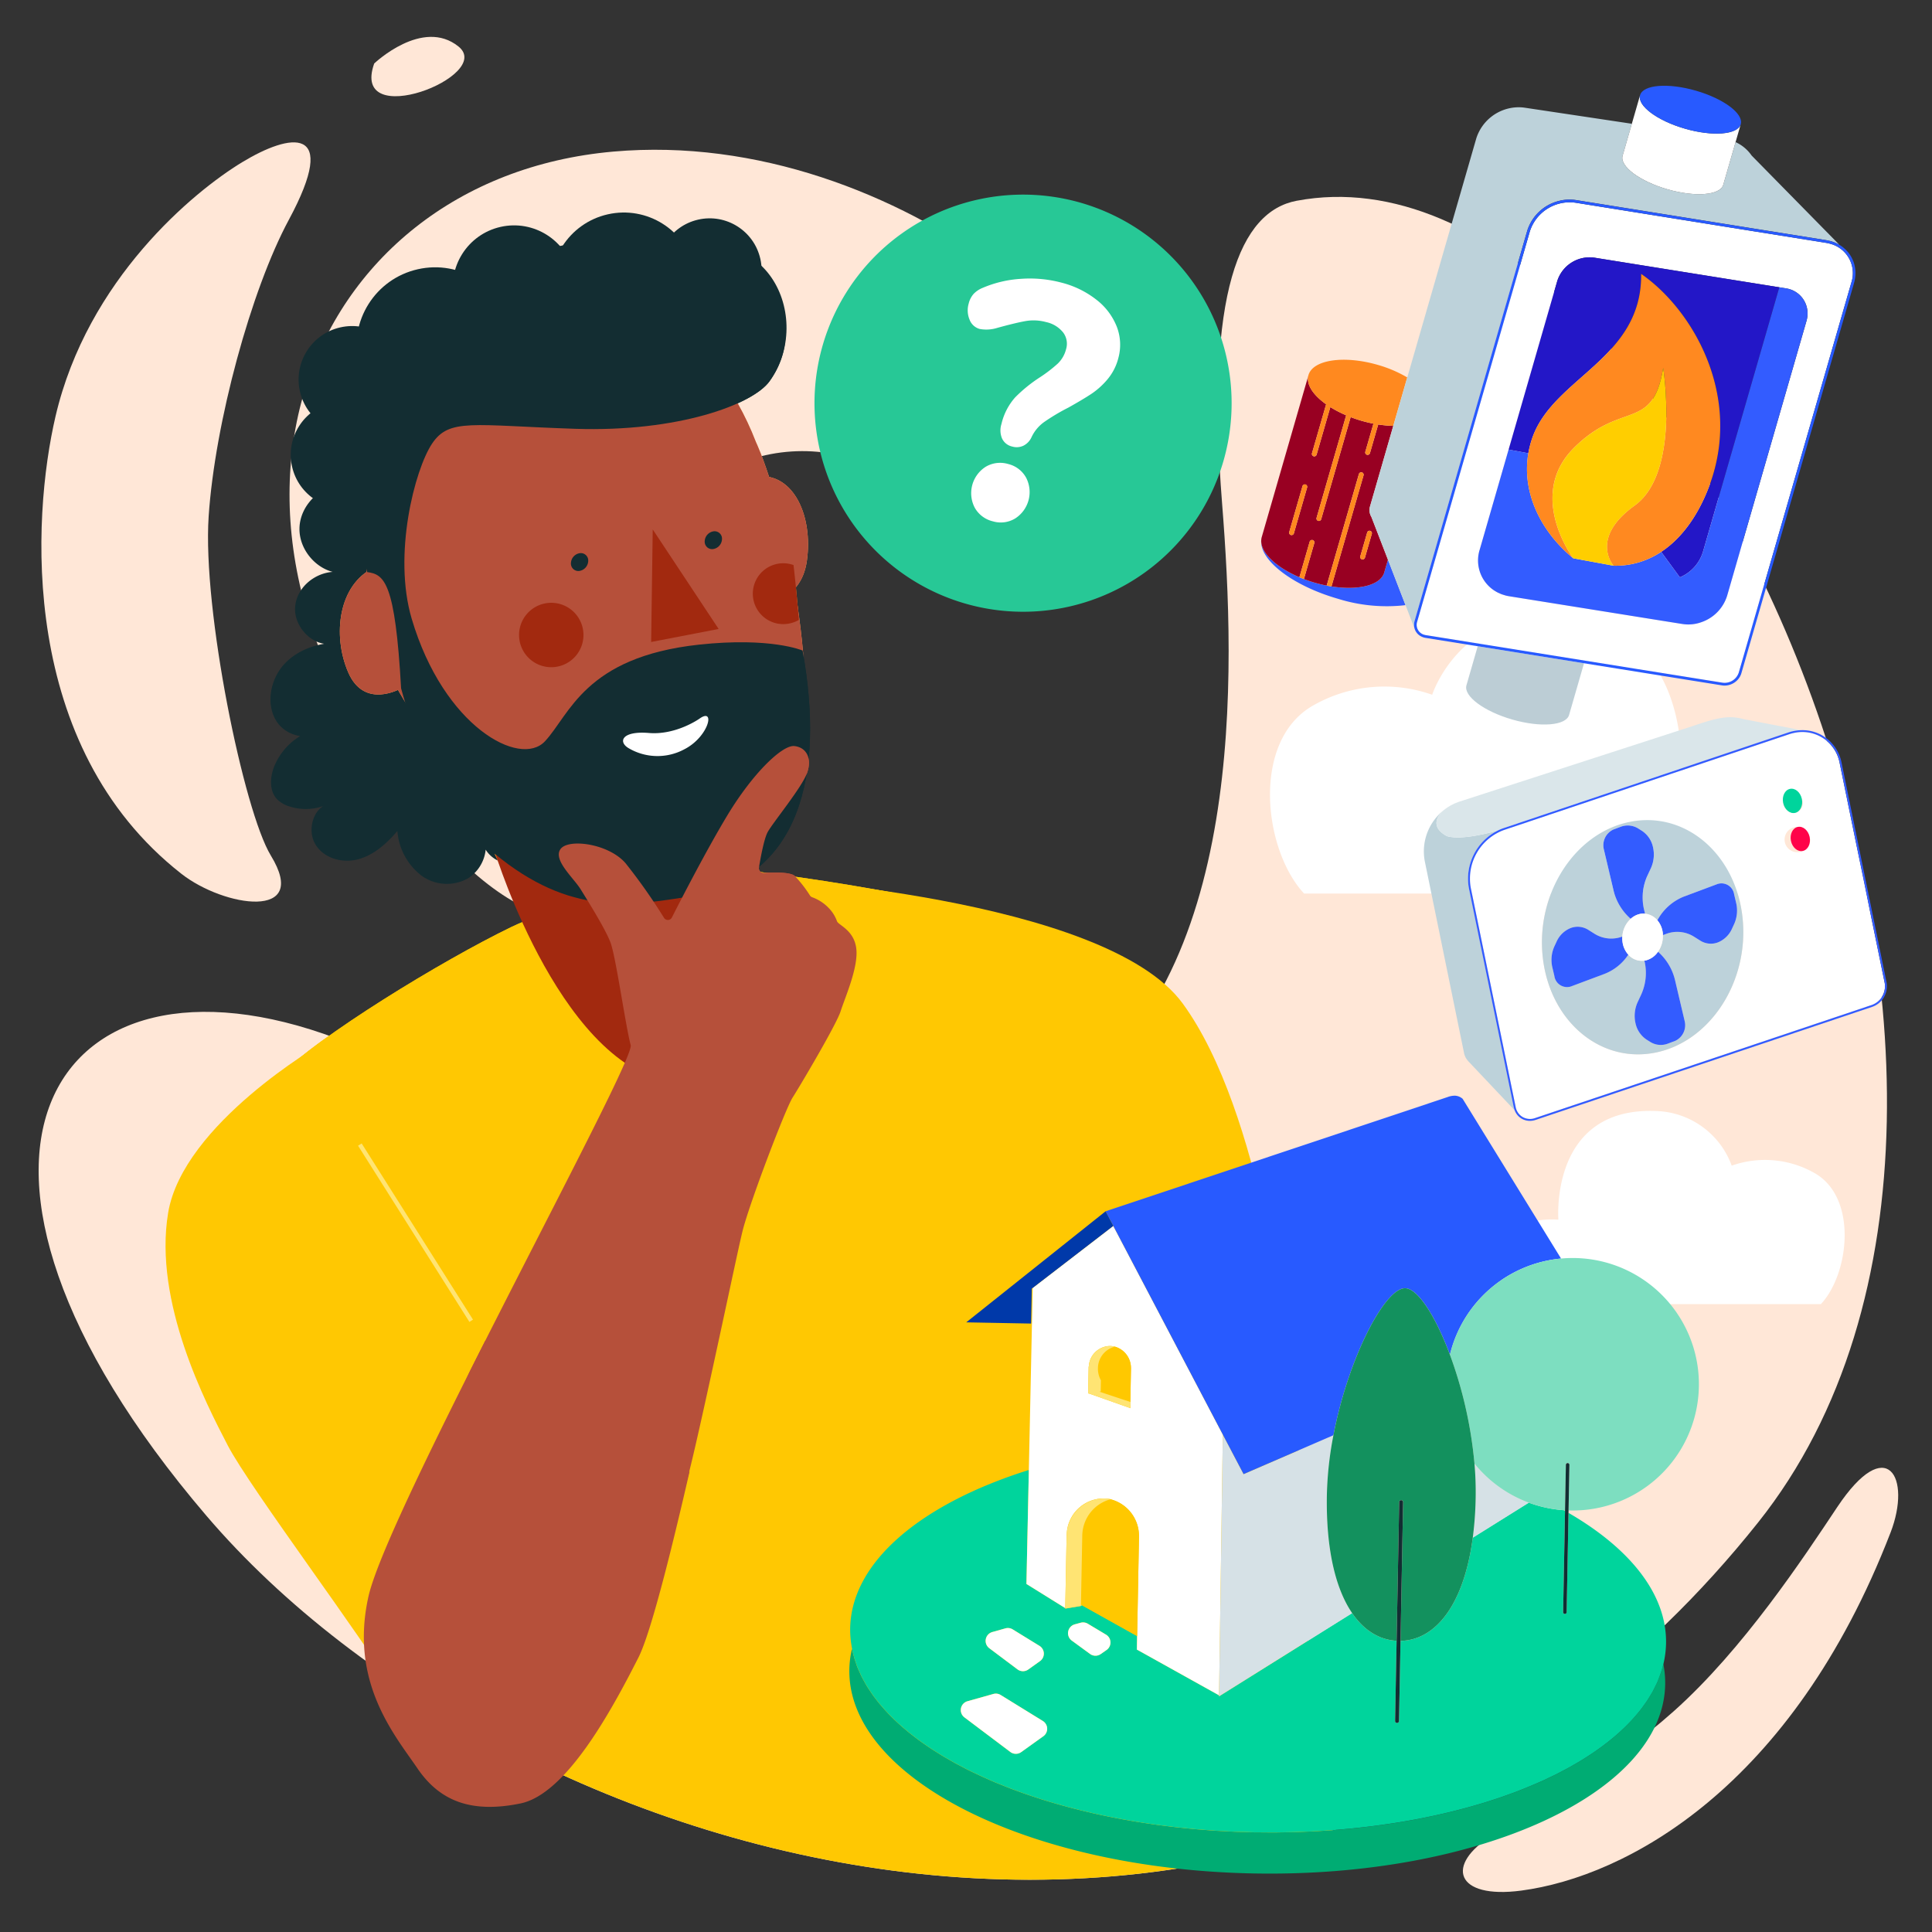 <?xml version="1.0" encoding="UTF-8"?>
<svg xmlns="http://www.w3.org/2000/svg" id="Calque_1" data-name="Calque 1" viewBox="0 0 400 400">
  <rect x="0" y="0" width="400" height="400" fill="#333333" stroke="none"/>
  <defs>
    <style>.cls-1{fill:#ffe7d7;}.cls-2{fill:#132d32;}.cls-3{fill:#ffc802;}.cls-4{fill:#fff;}.cls-5{fill:#bdd2da;}.cls-6{fill:#dae6ea;}.cls-7{fill:#335cff;}.cls-8{fill:#00d49c;}.cls-9{fill:#ff0449;}.cls-10{fill:#980022;}.cls-11{fill:#ff891f;}.cls-12{fill:#bccdd5;}.cls-13{fill:#285aff;}.cls-14{fill:#2317c7;}.cls-15{fill:#ff8920;}.cls-16{fill:#ffce00;}.cls-17{fill:#ffad63;}.cls-18{fill:#0039a9;}.cls-19{fill:#b6503a;}.cls-20{fill:#ffe473;}.cls-21{fill:#a2290f;}.cls-22{fill:#27c896;}.cls-23{fill:none;}.cls-24{fill:#00ac73;}.cls-25{fill:#d6e1e6;}.cls-26{fill:#ffc800;}.cls-27{fill:#7ddec0;}.cls-28{fill:#122d32;}.cls-29{fill:#13915e;}</style>
  </defs>
  <title>maison-eco-changement-energie</title>
  <path class="cls-1" d="M268.488,41.559c-11.754,2.2-18.932,18.966-15.461,62.76,2.752,34.716,5.049,98.623-33.373,123.671-53.454,34.849-95.317,7.56-149.948-12.979-59.161-22.242-89.845,25.163-26.977,98.8s223.866,123.624,321.266,1.4c72.048-90.41-16.069-288.552-95.507-273.649"></path>
  <path class="cls-1" d="M11.491,86.216c-4.9,21.053-7.676,68.256,26.062,94.692,8.83,6.918,26.744,9.692,18.525-3.77C50.488,167.981,41.9,126.3,43.2,106.906s8.781-46.882,16.6-61.4c10.66-19.8.274-17.953-9.691-11.905S18.117,57.767,11.491,86.216"></path>
  <path class="cls-1" d="M77.475,13.147s10-9.56,17.471-3.5-22.534,17.735-17.471,3.5"></path>
  <path class="cls-1" d="M128.867,152.941c-6.626-45,21.3-63.105,43.543-58.967,48.487,9.02,64.959,34.546,67.207,8.793S186.655,26.111,126.974,31.386c-64.368,5.69-94.187,78.619-35.5,142.763,23.191,25.345,43.685,21.544,37.39-21.208"></path>
  <path class="cls-1" d="M391.417,317.3c-20.418,52.889-54.769,71.25-76.45,74.127-13.7,1.818-15.854-5.364-5.982-11.438,8.987-5.529,24.3-13.869,37.584-25.731,14.358-12.818,26.783-31.674,33.8-42.209,10.312-15.489,15.458-6.163,11.051,5.251"></path>
  <path class="cls-2" d="M71.692,100.541c-4.787-.592-9.587,3.782-9.69,8.83s4.513,9.634,9.319,9.258c-4.38-1.168-9.566,1.986-10.181,6.676s4.319,9.348,8.554,7.7c-4,.176-8.13,1.515-10.894,4.556s-3.782,8-1.672,11.575,7.611,4.588,10.267,1.443a13.175,13.175,0,0,0-10.446,7.7c-1.014,2.263-1.312,5.21.294,7.059a5.87,5.87,0,0,0,2.638,1.612,10.955,10.955,0,0,0,8.188-.545c-3.24.777-4.544,5.509-2.75,8.441s5.646,3.92,8.865,3.049,5.879-3.242,8.088-5.845a12.919,12.919,0,0,0,4.934,9.192,8.9,8.9,0,0,0,9.812.534,8.045,8.045,0,0,0,3.1-9.43C99,175.3,102,178.523,105.04,178.7s5.822-1.615,8.378-3.344a8.141,8.141,0,0,0,3.022-2.942,7.054,7.054,0,0,0,.526-3.317,18.27,18.27,0,0,0-8.559-14.824c5.009-.869,8.607-6.178,8.816-11.492s-2.4-10.41-5.963-14.2-8.032-6.478-12.439-9.119a17.566,17.566,0,0,0-4.247-16.828c-2.648-2.647-7.178-4.144-9.827-1.5a6.166,6.166,0,0,0-5.33-4.726,6.065,6.065,0,0,0-5.912,3.892Z"></path>
  <path class="cls-3" d="M280.889,377.151c-10.823-39.129-28.748-106.428-29.69-126.24-1.016-21.36-2.093-34.483-11.58-44.535a62.35,62.35,0,0,1-19.965,21.614c-53.454,34.849-95.317,7.56-149.948-12.979-.525-.2-1.043-.377-1.564-.563a78.76,78.76,0,0,0-10.367,8.431c-7.849,8.179-14.727,16.519-10.089,37.855s35.146,84.611,35.146,84.611l1.188,4.237C136.895,384.378,212.64,402.867,280.889,377.151Z"></path>
  <path class="cls-4" d="M377,270H312.226s-7.616-18.442,10.422-17.487c0,0-1.892-23.446,20.316-22.484a17.212,17.212,0,0,1,15.567,11.308,20.688,20.688,0,0,1,17.263,1.6c8.839,5.128,7.079,20.774,1.207,27.065"></path>
  <path class="cls-4" d="M270,185h93.006s10.935-26.479-14.964-25.109c0,0,2.717-33.665-29.171-32.284-17.427.755-22.352,16.236-22.352,16.236a29.7,29.7,0,0,0-24.786,2.3C259.041,153.5,261.568,175.968,270,185"></path>
  <path class="cls-5" d="M304.118,183.854a11.142,11.142,0,0,1,5.96-11.885c-3.37.928-8,1.9-10.516,1.139h0c-3.863-2.088-1.468-4.628-.876-5.176a11.212,11.212,0,0,0-2.023,2.283,10.9,10.9,0,0,1,3.46-3.321,10.927,10.927,0,0,0-5.16,11.3l8.154,39.837a3.351,3.351,0,0,0,.769,1.545l-.009.018,9.727,10.294a3.8,3.8,0,0,1-.191-.616Zm-7.472-13.617q-.284.428-.53.879l1.276.737-1.277-.738C296.279,170.816,296.457,170.523,296.646,170.237Z"></path>
  <path class="cls-5" d="M300.21,166.839c.218-.127.445-.239.672-.349C300.655,166.6,300.428,166.712,300.21,166.839Z"></path>
  <path class="cls-5" d="M301.108,166.375c.2-.091.41-.167.618-.244C301.518,166.208,301.309,166.284,301.108,166.375Z"></path>
  <path class="cls-6" d="M296.663,170.214a11.212,11.212,0,0,1,2.023-2.283c-.592.548-2.988,3.088.876,5.176h0c2.518.765,7.146-.211,10.516-1.139a10.013,10.013,0,0,1,1.239-.523l58.9-19.784a9.258,9.258,0,0,1,2.7-.489l-12.009-2.3a9.314,9.314,0,0,0-1.744-.334l-.041-.008v0c-2.71-.237-5.412.7-8.849,1.852L302.031,166.01c-.1.035-.2.082-.3.12-.208.078-.417.153-.618.244-.077.035-.149.078-.225.115-.228.111-.455.222-.672.349-.03.017-.057.037-.087.055A10.9,10.9,0,0,0,296.663,170.214Z"></path>
  <path class="cls-6" d="M296.117,171.117q.245-.451.53-.879c-.189.285-.367.578-.53.879l1.277.738Z"></path>
  <path class="cls-4" d="M390.2,203.476l-9.3-45.416a7.868,7.868,0,0,0-9.466-6.319,9.484,9.484,0,0,0-1.1.3l-58.9,19.784a10.708,10.708,0,0,0-6.937,11.952l9.3,45.416a3.055,3.055,0,0,0,1.456,2.08,3.094,3.094,0,0,0,2.57.212l69.712-23.417A4.111,4.111,0,0,0,390.2,203.476ZM342.8,217.918c-11.414,2.334-21.881-6.463-23.378-19.648s6.543-25.766,17.956-28.1,21.881,6.465,23.378,19.649S354.213,215.586,342.8,217.918Zm26.385-51.705a2.039,2.039,0,1,1,2.445,2.093A2.313,2.313,0,0,1,369.183,166.213Zm4.057,9.969a2.622,2.622,0,1,1,1.427-2.886A2.313,2.313,0,0,1,373.24,176.182Z"></path>
  <path class="cls-7" d="M390.593,203.4l-9.3-45.416a8.4,8.4,0,0,0-4.015-5.723,8.218,8.218,0,0,0-4.37-1.085,9.258,9.258,0,0,0-2.7.489l-58.9,19.784a10.013,10.013,0,0,0-1.239.523,11.142,11.142,0,0,0-5.96,11.885l9.3,45.416a3.8,3.8,0,0,0,.191.616,3.367,3.367,0,0,0,1.454,1.728,3.431,3.431,0,0,0,2.425.371,4.024,4.024,0,0,0,.469-.126l69.712-23.417A4.519,4.519,0,0,0,390.593,203.4Zm-75.335,27.874a3.055,3.055,0,0,1-1.456-2.08l-9.3-45.416a10.708,10.708,0,0,1,6.937-11.952l58.9-19.784a9.484,9.484,0,0,1,1.1-.3,7.868,7.868,0,0,1,9.466,6.319l9.3,45.416a4.111,4.111,0,0,1-2.664,4.59l-69.712,23.417A3.094,3.094,0,0,1,315.257,231.271Z"></path>
  <path class="cls-5" d="M360.755,189.82c-1.5-13.185-11.963-21.982-23.378-19.649s-19.453,14.914-17.956,28.1,11.963,21.982,23.378,19.648S362.252,203.005,360.755,189.82ZM346.841,215.5l-1.525.572a4.1,4.1,0,0,1-3.675-.374l-.735-.462a5.385,5.385,0,0,1-2.281-3.372,6.816,6.816,0,0,1,.448-4.394l.7-1.5a10.843,10.843,0,0,0,.713-6.985l-.024-.1a3.683,3.683,0,0,1-3.333-1.235,10.469,10.469,0,0,1-4.891,3.965l-6.98,2.615a2.645,2.645,0,0,1-3.435-2.16l-.423-1.8a6.811,6.811,0,0,1,.448-4.394l.415-.893a5.4,5.4,0,0,1,2.915-2.843,4.1,4.1,0,0,1,3.675.375l1.233.775a6.519,6.519,0,0,0,5.805.605,5.41,5.41,0,0,1,1.73-3.661,11.307,11.307,0,0,1-3.6-6.084l-1.943-8.225a3.587,3.587,0,0,1,1.94-4.172l1.525-.572a4.1,4.1,0,0,1,3.675.374l.735.462a5.386,5.386,0,0,1,2.281,3.372,6.816,6.816,0,0,1-.448,4.394l-.7,1.5a10.843,10.843,0,0,0-.713,6.985l.215.909a3.78,3.78,0,0,1,2.56,1.363,10.737,10.737,0,0,1,5.473-4.9l6.98-2.615a2.645,2.645,0,0,1,3.435,2.16l.423,1.8a6.811,6.811,0,0,1-.448,4.394l-.415.893a5.4,5.4,0,0,1-2.915,2.843,4.1,4.1,0,0,1-3.675-.375l-1.233-.775a6.522,6.522,0,0,0-5.841-.594l-.656.246a5.593,5.593,0,0,1-1,3.439,11.32,11.32,0,0,1,3.563,6.049l1.943,8.225A3.587,3.587,0,0,1,346.841,215.5Z"></path>
  <path class="cls-7" d="M340.587,189.175l-.215-.909a10.843,10.843,0,0,1,.713-6.985l.7-1.5a6.816,6.816,0,0,0,.448-4.394,5.386,5.386,0,0,0-2.281-3.372l-.735-.462a4.1,4.1,0,0,0-3.675-.374l-1.525.572a3.587,3.587,0,0,0-1.94,4.172l1.943,8.225a11.307,11.307,0,0,0,3.6,6.084,4.119,4.119,0,0,1,1.922-1.015A3.608,3.608,0,0,1,340.587,189.175Z"></path>
  <path class="cls-7" d="M346.838,203.1a11.32,11.32,0,0,0-3.563-6.049,4.349,4.349,0,0,1-2.64,1.818c-.06.012-.119.006-.179.016l.024.1a10.843,10.843,0,0,1-.713,6.985l-.7,1.5a6.816,6.816,0,0,0-.448,4.394,5.385,5.385,0,0,0,2.281,3.372l.735.462a4.1,4.1,0,0,0,3.675.374l1.525-.572a3.587,3.587,0,0,0,1.94-4.172Z"></path>
  <path class="cls-7" d="M344.275,193.612l.656-.246a6.522,6.522,0,0,1,5.841.594l1.233.775a4.1,4.1,0,0,0,3.675.375,5.4,5.4,0,0,0,2.915-2.843l.415-.893a6.811,6.811,0,0,0,.448-4.394l-.423-1.8a2.645,2.645,0,0,0-3.435-2.16l-6.98,2.615a10.737,10.737,0,0,0-5.473,4.9,4.934,4.934,0,0,1,1.117,2.653C344.28,193.333,344.27,193.471,344.275,193.612Z"></path>
  <path class="cls-7" d="M335.887,193.9a6.519,6.519,0,0,1-5.805-.605l-1.233-.775a4.1,4.1,0,0,0-3.675-.375,5.4,5.4,0,0,0-2.915,2.843l-.415.893a6.811,6.811,0,0,0-.448,4.394l.423,1.8a2.645,2.645,0,0,0,3.435,2.16l6.98-2.615a10.469,10.469,0,0,0,4.891-3.965,4.89,4.89,0,0,1-1.213-2.752A5.675,5.675,0,0,1,335.887,193.9Z"></path>
  <path class="cls-4" d="M343.275,197.051a5.593,5.593,0,0,0,1-3.439c-.005-.141.005-.279-.011-.42a4.934,4.934,0,0,0-1.117-2.653,3.78,3.78,0,0,0-2.56-1.363,3.608,3.608,0,0,0-1.048.045,4.119,4.119,0,0,0-1.922,1.015,5.41,5.41,0,0,0-1.73,3.661,5.675,5.675,0,0,0,.024,1,4.89,4.89,0,0,0,1.213,2.752,3.683,3.683,0,0,0,3.333,1.235c.06-.009.118,0,.179-.016A4.349,4.349,0,0,0,343.275,197.051Z"></path>
  <ellipse class="cls-8" cx="371.119" cy="165.816" rx="1.976" ry="2.541" transform="translate(-25.713 77.788) rotate(-11.568)"></ellipse>
  <ellipse class="cls-9" cx="372.731" cy="173.692" rx="1.976" ry="2.541" transform="translate(-27.258 78.266) rotate(-11.567)"></ellipse>
  <path class="cls-7" d="M286.591,118.528c-.769,2.663-5.362,3.76-10.924,2.885h0a27.786,27.786,0,0,1-6.611-1.893l-.022-.009h0c-4.821-2.049-8.044-5.1-7.911-7.665-.376,4.11,6.441,9.4,15.849,12.113A33.856,33.856,0,0,0,291,125.289l-3.644-9.414Z"></path>
  <path class="cls-10" d="M269.031,119.51l2.114-7.323a.5.5,0,1,1,.959.277l-2.143,7.423c-.31-.118-.61-.242-.908-.368a27.786,27.786,0,0,0,6.611,1.893c-.327-.052-.655-.106-.987-.171l6.659-23.065a.5.5,0,1,1,.959.277l-6.628,22.96c5.562.876,10.155-.222,10.924-2.885l.766-2.654-3.426-8.851h0a2.752,2.752,0,0,1-.273-2.223l4.8-16.626a23.745,23.745,0,0,1-3.115-.291l-1.7,5.9a.5.5,0,1,1-.959-.277l1.672-5.792c-.8-.157-1.615-.35-2.439-.588-.788-.228-1.546-.487-2.276-.765l-6.11,21.164a.5.5,0,0,1-.959-.277l6.139-21.264a23.349,23.349,0,0,1-3.281-1.7L272.6,94.094a.5.5,0,1,1-.959-.277l2.92-10.114c-2.717-1.93-4.195-4.155-3.654-6.027h0l-9.68,33.529a2.83,2.83,0,0,0-.1.641C260.987,114.41,264.21,117.461,269.031,119.51Zm14.982-8.961-1.427,4.942a.5.5,0,0,1-.959-.277l1.427-4.942a.5.5,0,1,1,.959.277ZM270.283,100.32a.5.5,0,0,1,.34.619l-2.747,9.514a.5.5,0,0,1-.959-.277l2.747-9.514A.5.5,0,0,1,270.283,100.32Z"></path>
  <path class="cls-11" d="M274.559,83.7l-2.92,10.114a.5.5,0,1,0,.959.277l2.832-9.809a23.349,23.349,0,0,0,3.281,1.7l-6.139,21.264a.5.5,0,0,0,.959.277l6.11-21.164c.73.279,1.488.538,2.276.765.824.238,1.639.431,2.439.588L282.685,93.5a.5.5,0,1,0,.959.277l1.7-5.9a23.745,23.745,0,0,0,3.115.291l2.894-10.024a26.1,26.1,0,0,0-6.1-2.6c-7.005-2.022-13.431-1.071-14.354,2.125h0C270.365,79.548,271.842,81.773,274.559,83.7Z"></path>
  <path class="cls-11" d="M282.3,98.453a.5.5,0,1,0-.959-.277l-6.659,23.065c.333.065.661.119.987.171h0Z"></path>
  <path class="cls-11" d="M283.672,109.93a.5.5,0,0,0-.618.342l-1.427,4.942a.5.5,0,0,0,.959.277l1.427-4.942A.5.5,0,0,0,283.672,109.93Z"></path>
  <path class="cls-11" d="M272.1,112.465a.5.5,0,1,0-.959-.277l-2.114,7.323h0l.022.009c.3.126.6.25.908.368Z"></path>
  <path class="cls-11" d="M266.917,110.175a.5.5,0,0,0,.959.277l2.747-9.514a.5.5,0,1,0-.959-.277Z"></path>
  <path class="cls-12" d="M303.61,141.887h0c-.639,2.215,3.6,5.386,9.468,7.08s11.146,1.271,11.785-.945v0l3.09-10.7-22.007-3.526Z"></path>
  <path class="cls-5" d="M293.057,130.6h0l-.01-.022Z"></path>
  <path class="cls-5" d="M292.783,129.715a2.8,2.8,0,0,1-.013-.413c0-.054-.006-.106,0-.16a3.023,3.023,0,0,1,.108-.6L316.2,47.769a9.192,9.192,0,0,1,6.641-6.189,8.655,8.655,0,0,1,3.438-.16l17.734,2.842,34.158,5.472c.035.006.067.017.1.023q.4.069.778.174c.024.007.051.01.075.017.129.037.251.085.377.128.085.029.172.055.255.087.173.067.339.143.5.222.056.027.116.049.171.077.138.07.268.149.4.227L362.655,32.2h0a8.147,8.147,0,0,0-3.321-2.777l-2.551,8.838v0c-.627,2.173-5.8,2.587-11.555.926s-9.911-4.769-9.284-6.942h0l1.912-6.623-22.11-3.315-.02,0a8.354,8.354,0,0,0-.848-.09h-.043q-.406-.021-.81,0h0a9.245,9.245,0,0,0-8.377,6.442l-14.29,49.5-2.894,10.024-4.8,16.626a2.752,2.752,0,0,0,.273,2.223h0l3.426,8.851L291,125.289l1.862,4.811c-.016-.059-.025-.121-.038-.181S292.792,129.785,292.783,129.715Z"></path>
  <path class="cls-4" d="M381.637,51.241c.054.044.1.092.157.137C381.741,51.332,381.691,51.284,381.637,51.241Z"></path>
  <path class="cls-4" d="M293,130.462c-.031-.069-.065-.137-.09-.209C292.934,130.326,292.968,130.393,293,130.462Z"></path>
  <path class="cls-4" d="M382.629,52.221c.056.068.108.14.161.21C382.737,52.361,382.685,52.29,382.629,52.221Z"></path>
  <path class="cls-4" d="M382.16,51.707c.06.059.114.121.171.182C382.274,51.829,382.22,51.766,382.16,51.707Z"></path>
  <path class="cls-4" d="M381.061,50.825l.034.024Z"></path>
  <path class="cls-4" d="M294.631,131.923c-.087-.029-.171-.064-.254-.1C294.46,131.859,294.543,131.893,294.631,131.923Z"></path>
  <path class="cls-4" d="M294.1,131.683c-.075-.044-.148-.09-.218-.14C293.952,131.593,294.024,131.639,294.1,131.683Z"></path>
  <path class="cls-4" d="M293.645,131.352c-.062-.056-.123-.112-.179-.173C293.522,131.24,293.583,131.3,293.645,131.352Z"></path>
  <path class="cls-4" d="M383.316,58.456a6.28,6.28,0,0,0-4.349-7.972,7.549,7.549,0,0,0-.887-.2l-51.892-8.315a8.657,8.657,0,0,0-9.455,5.953L293.413,128.7a2.13,2.13,0,0,0,1.49,2.735,2.655,2.655,0,0,0,.311.069l61.419,9.843A3.079,3.079,0,0,0,360,139.228Zm-25.736,64.9a8.433,8.433,0,0,1-5.324,5.465,7.939,7.939,0,0,1-3.889.383l-4.392-.7h0l-10.392-1.666-21.091-3.38a8.511,8.511,0,0,1-.85-.181c-.088-.023-.17-.056-.256-.082-.182-.055-.365-.108-.539-.174-.157-.06-.3-.131-.455-.2-.095-.043-.194-.08-.286-.127-.2-.1-.391-.214-.579-.33-.034-.021-.071-.039-.105-.061a7.448,7.448,0,0,1-3.063-8.511l5.978-20.7h0l10.075-34.9a7.03,7.03,0,0,1,7.686-4.842l39.577,6.342a5.223,5.223,0,0,1,4.538,4.712c.008.1.021.19.024.287,0,.036,0,.073,0,.11,0,.156,0,.312-.01.47a5.851,5.851,0,0,1-.216,1.19Z"></path>
  <path class="cls-4" d="M384.053,55.374c.015.088.03.176.042.265C384.084,55.55,384.068,55.462,384.053,55.374Z"></path>
  <path class="cls-4" d="M384.138,56.863c0,.077,0,.154-.01.231C384.135,57.016,384.134,56.94,384.138,56.863Z"></path>
  <path class="cls-4" d="M384.134,56.1c.005.086.013.171.015.257C384.147,56.272,384.139,56.187,384.134,56.1Z"></path>
  <path class="cls-4" d="M384.053,57.688c-.008.052-.012.1-.022.155C384.041,57.791,384.044,57.739,384.053,57.688Z"></path>
  <path class="cls-4" d="M383.678,54.01q.051.128.1.259C383.744,54.181,383.712,54.1,383.678,54.01Z"></path>
  <path class="cls-4" d="M383.391,53.377c.042.081.081.164.12.246C383.472,53.54,383.433,53.458,383.391,53.377Z"></path>
  <path class="cls-4" d="M383.9,54.676c.024.088.049.177.069.266C383.948,54.852,383.924,54.764,383.9,54.676Z"></path>
  <path class="cls-4" d="M383.04,52.779c.05.076.1.154.143.231C383.136,52.932,383.09,52.854,383.04,52.779Z"></path>
  <path class="cls-4" d="M293.275,130.942c-.047-.064-.095-.128-.136-.2C293.181,130.814,293.228,130.877,293.275,130.942Z"></path>
  <path class="cls-4" d="M357.168,141.933a3.7,3.7,0,0,0,2.352-.958A3.709,3.709,0,0,1,357.168,141.933Z"></path>
  <path class="cls-4" d="M295.125,132.053l-.027-.006c.01,0,.018.006.027.007l10.823,1.734,22.007,3.526,7.488,1.2Z"></path>
  <path class="cls-4" d="M380.428,50.463c-.055-.028-.115-.051-.171-.077C380.313,50.412,380.373,50.435,380.428,50.463Z"></path>
  <path class="cls-4" d="M379.047,49.932q-.378-.105-.778-.174C378.535,49.8,378.795,49.862,379.047,49.932Z"></path>
  <path class="cls-4" d="M379.753,50.164c-.083-.032-.17-.057-.255-.087C379.583,50.106,379.67,50.132,379.753,50.164Z"></path>
  <path class="cls-4" d="M292.783,129.715c.009.07.028.135.042.2C292.812,129.85,292.792,129.784,292.783,129.715Z"></path>
  <path class="cls-4" d="M292.771,129.3c0-.054-.006-.106,0-.16C292.765,129.2,292.772,129.248,292.771,129.3Z"></path>
  <path class="cls-4" d="M322.838,41.581a8.657,8.657,0,0,1,3.437-.159l17.734,2.841-17.734-2.842A8.655,8.655,0,0,0,322.838,41.581Z"></path>
  <path class="cls-13" d="M384.053,57.688c.032-.2.06-.4.076-.593.006-.078.006-.154.01-.231.008-.169.015-.338.011-.5,0-.086-.01-.172-.015-.257-.009-.155-.02-.31-.039-.462-.011-.089-.027-.177-.042-.265-.024-.145-.051-.29-.084-.432-.021-.089-.045-.178-.069-.266-.038-.138-.079-.273-.126-.407q-.045-.131-.1-.259-.077-.2-.167-.387c-.039-.083-.078-.165-.12-.246-.065-.125-.135-.246-.208-.367-.047-.078-.093-.156-.143-.231-.079-.119-.164-.233-.25-.347-.053-.07-.1-.142-.161-.21-.094-.115-.2-.224-.3-.332-.057-.061-.111-.123-.171-.182-.117-.115-.241-.223-.367-.33-.053-.045-.1-.093-.157-.137q-.259-.207-.542-.391l-.034-.024c-.075-.048-.155-.089-.232-.135-.132-.078-.262-.157-.4-.227-.055-.028-.115-.051-.171-.077-.165-.078-.33-.155-.5-.222-.083-.032-.17-.057-.255-.087-.125-.043-.247-.091-.377-.128-.024-.007-.051-.01-.075-.017-.252-.07-.512-.127-.778-.174-.035-.006-.067-.017-.1-.023l-34.158-5.472-17.734-2.841a8.657,8.657,0,0,0-3.437.159,9.192,9.192,0,0,0-6.641,6.189l-23.32,80.774a3.023,3.023,0,0,0-.108.6c0,.055,0,.107,0,.16a2.8,2.8,0,0,0,.013.413c.009.07.028.136.042.2s.021.122.038.181.029.1.046.154c.025.072.059.14.09.209.017.038.031.078.05.116l.01.022c.026.05.053.1.082.145.041.068.089.132.136.2a2.61,2.61,0,0,0,.191.237c.056.061.117.117.179.173a2.684,2.684,0,0,0,.236.191c.07.05.143.1.218.14a2.839,2.839,0,0,0,.278.14c.082.036.166.071.254.1.041.014.076.034.117.046a3.036,3.036,0,0,0,.35.078l.027.006,40.318,6.461,21.1,3.381a3.338,3.338,0,0,0,.624.038,3.709,3.709,0,0,0,2.352-.958,3.441,3.441,0,0,0,1.013-1.592l23.319-80.772a7.849,7.849,0,0,0,.179-.768C384.041,57.791,384.044,57.739,384.053,57.688Zm-27.419,83.657L295.215,131.5a2.655,2.655,0,0,1-.311-.069,2.13,2.13,0,0,1-1.49-2.735l23.32-80.774a8.657,8.657,0,0,1,9.455-5.953l51.892,8.315a7.549,7.549,0,0,1,.887.2,6.28,6.28,0,0,1,4.349,7.972L360,139.228A3.079,3.079,0,0,1,356.634,141.344Z"></path>
  <path class="cls-14" d="M374.223,65.265a5.85,5.85,0,0,1-.216,1.189l-16.428,56.9a8.434,8.434,0,0,1-5.324,5.464,8.433,8.433,0,0,0,5.324-5.465l16.428-56.9A5.851,5.851,0,0,0,374.223,65.265Z"></path>
  <path class="cls-14" d="M374.236,64.685c0,.036,0,.073,0,.11C374.233,64.758,374.237,64.721,374.236,64.685Z"></path>
  <path class="cls-14" d="M317.346,90.392c4.521-12.315,22.643-16.174,22.441-33.683,10.68,7.38,20.989,25.14,14.185,43.671-2.107,5.74-5.45,10.852-10.037,13.875l3.863,5.276a8.387,8.387,0,0,0,4.772-5.252l15.82-54.8,1.282.206a5.223,5.223,0,0,1,4.538,4.712,5.223,5.223,0,0,0-4.538-4.712L330.1,53.344a7.03,7.03,0,0,0-7.686,4.842l-10.075,34.9,4.09.752A19.643,19.643,0,0,1,317.346,90.392Z"></path>
  <path class="cls-7" d="M357.58,123.357l16.428-56.9a5.85,5.85,0,0,0,.216-1.189c.012-.158.012-.315.01-.47,0-.036,0-.074,0-.11,0-.1-.016-.191-.024-.287a5.223,5.223,0,0,0-4.538-4.712l-1.282-.206-15.82,54.8a8.387,8.387,0,0,1-4.772,5.252l-3.863-5.276a17.069,17.069,0,0,1-9.865,2.866l-8.342-1.534c-6.7-5.494-10.706-13.595-9.3-21.752l-4.09-.752h0l-5.978,20.7a7.448,7.448,0,0,0,3.063,8.511c.034.022.071.039.105.061.188.116.379.229.579.33.092.047.191.084.286.127.15.068.3.14.455.2.174.066.357.119.539.174.086.026.168.059.256.082a8.511,8.511,0,0,0,.85.181l21.091,3.38,10.392,1.666h0l4.392.7a7.939,7.939,0,0,0,3.889-.383A8.434,8.434,0,0,0,357.58,123.357Z"></path>
  <path class="cls-15" d="M353.972,100.38c6.8-18.531-3.505-36.29-14.185-43.671.2,17.509-17.919,21.368-22.441,33.683a19.643,19.643,0,0,0-.921,3.443c-1.4,8.157,2.6,16.258,9.3,21.752,0,0-9.768-12.976.136-22.862s16.3-3.285,18.482-16.545c0,0,3.548,21.682-5.9,28.481s-4.375,12.46-4.375,12.46a17.069,17.069,0,0,0,9.865-2.866C348.522,111.232,351.865,106.12,353.972,100.38Z"></path>
  <path class="cls-16" d="M338.446,104.662c9.447-6.8,5.9-28.481,5.9-28.481-2.187,13.26-8.579,6.659-18.482,16.545s-.136,22.862-.136,22.862l8.342,1.534S329,111.459,338.446,104.662Z"></path>
  <path class="cls-4" d="M335.942,32.246h0c-.627,2.172,3.529,5.281,9.284,6.942s10.928,1.247,11.555-.926v0l2.551-8.838,1.07-3.705c-.631,2.17-5.8,2.584-11.554.923s-9.911-4.77-9.284-6.942h0l-1.711,5.926Z"></path>
  <path class="cls-13" d="M348.849,26.64c5.752,1.661,10.923,1.247,11.554-.923v0c.627-2.173-3.529-5.281-9.284-6.942s-10.927-1.247-11.555.925h0C338.938,21.87,343.094,24.979,348.849,26.64Z"></path>
  <circle class="cls-2" cx="90.085" cy="71.636" r="16.291" transform="translate(-13.592 21.655) rotate(-12.754)"></circle>
  <circle class="cls-2" cx="129.158" cy="59.087" r="15.083" transform="translate(-9.858 29.971) rotate(-12.754)"></circle>
  <circle class="cls-2" cx="106.432" cy="59.359" r="12.695" transform="translate(-10.478 24.961) rotate(-12.754)"></circle>
  <circle class="cls-2" cx="146.929" cy="55.96" r="10.754" transform="translate(-8.729 33.817) rotate(-12.754)"></circle>
  <circle class="cls-2" cx="71.28" cy="94.162" r="11.085" transform="translate(-19.029 18.059) rotate(-12.754)"></circle>
  <path class="cls-2" d="M69.421,99.6c1.083,5.983,5.595,9.79,10.079,8.5s7.241-7.179,6.159-13.162-5.595-9.79-10.079-8.5S68.338,93.617,69.421,99.6Z"></path>
  <circle class="cls-2" cx="72.909" cy="78.592" r="11.085" transform="translate(-15.552 18.035) rotate(-12.754)"></circle>
  <circle class="cls-2" cx="79.906" cy="83.924" r="11.085" transform="translate(-16.556 19.711) rotate(-12.754)"></circle>
  <path class="cls-3" d="M153.15,180.039s52.515,5.681,73.873,17.12,22.822,25.276,24.176,53.753S257.645,351.6,257.645,351.6L86.353,365.6l-3.52-20.252s-30.508-63.275-35.146-84.611,2.24-29.677,10.089-37.855,33.789-24.027,48.073-30.94S153.15,180.039,153.15,180.039Z"></path>
  <path class="cls-17" d="M99.447,167.141s6.9,18.524,9.153,23.017,15.5,17.163,18.772,19.731,13.791,16.111,16.009,16.2,5.04-21.075,5.04-21.075,5.631-14.556,6.592-18.235,1.727-14.159,1.727-14.159-10.951,12.974-24.871,12.753-22.945-12.679-22.945-12.679Z"></path>
  <path class="cls-3" d="M66.483,216.141s-28.6,16.508-31.671,34.965,7.818,39.435,12.354,48.176,29.3,41.711,33.741,49.836,10.708,17.853,10.708,17.853.217-26.519,9.374-44.363,9.637-32.739,9.637-32.739S83.464,255.7,76.078,244.891"></path>
  <rect class="cls-18" x="85.724" y="233.635" width="0.882" height="43.171" transform="matrix(0.845, -0.534, 0.534, 0.845, -123.066, 85.562)"></rect>
  <path class="cls-15" d="M107.309,187.292s15.767,14.242,26.9,15.677,23.2-4.028,23.2-4.028l-3.3-19.976s-38.089,5.53-51.741-2.252"></path>
  <path class="cls-17" d="M156.515,91.55s6.137,12.617,9.261,38.831-1.7,37.379-15.714,50.375-46.38-3.532-59.044-24.019-20.09-27.277-11.4-60.513,59.118-50.592,76.9-4.674"></path>
  <polygon class="cls-15" points="135.139 109.609 134.815 132.916 148.785 130.22 135.139 109.609"></polygon>
  <path class="cls-17" d="M157.593,109.366l.074,15.514s8.157.174,9.4-8.85-2.612-18.081-10.284-17.421Z"></path>
  <path class="cls-2" d="M145.905,112.02a1.535,1.535,0,0,0,1.713,1.662,2.158,2.158,0,0,0,1.861-2.023A1.536,1.536,0,0,0,147.767,110a2.158,2.158,0,0,0-1.862,2.022"></path>
  <path class="cls-2" d="M118.209,116.548a1.535,1.535,0,0,0,1.713,1.662,2.158,2.158,0,0,0,1.861-2.023,1.536,1.536,0,0,0-1.712-1.662,2.158,2.158,0,0,0-1.862,2.022"></path>
  <path class="cls-15" d="M107.5,132.138a6.667,6.667,0,1,0,5.963-7.3,6.667,6.667,0,0,0-5.963,7.3"></path>
  <path class="cls-15" d="M164.292,116.988a6.3,6.3,0,1,0-3.334,12.113,6.446,6.446,0,0,0,4.434-.752c-.353-4.242-.651-7.468-1.1-11.361"></path>
  <path class="cls-17" d="M79.314,127.991l3.73,14.513s-7.568,4.481-10.938-3.279-1.989-18.252,5.33-21.7Z"></path>
  <path class="cls-2" d="M166.164,134.687s-6.54-2.832-21.435-1.221c-23.695,2.562-26.775,14.535-31.912,20.022s-20.95-3-27.577-25.375c-3.936-13.288.633-30.88,4.2-36.239s8.337-3.8,29.643-3.094,36.728-5.015,40.222-9.823c9.427-12.974-1.918-31.462-24.061-21.451-8.884-7.779-24.251-5.73-32.521,2.468-26.9-.717-35.855,22.514-26.7,58.472,3.555.458,5.8,2.073,7.023,24.059,4.3,15.9,11.947,28.107,19.325,34.208,15.746,13.023,28.2,10.837,40.764,8.831,22.523-3.595,27.669-25.154,23.031-50.857"></path>
  <path class="cls-4" d="M144.859,148.765s-4.83,3.461-10.5,2.991-6.43,1.855-4.187,3.158a11.735,11.735,0,0,0,11.529.208c5.029-2.567,6.487-8.714,3.159-6.356"></path>
  <path class="cls-3" d="M156.844,181.641s71.909,4.02,88.031,26.131c16.463,22.579,21.49,70.466,22.636,77.706,1.555,9.827,2.227,33.884,2.227,33.884l-73.17,5.921s22.923-68.722,22.856-73.125c-.034-2.226-2.43-9.714-4.793-16.578"></path>
  <path class="cls-19" d="M137.48,190.034a.937.937,0,0,0,1.627-.076c1.892-3.729,7.036-13.734,11.356-20.935,5.407-9.011,11.539-14.83,14.006-14.559s3.7,2.5,2.639,5.533-7.172,10.392-8.19,12.316c-.749,1.416-1.46,5.332-1.784,7.3a.934.934,0,0,0,.974,1.086c1.882-.1,5.493-.176,6.427.641a25.843,25.843,0,0,1,3.158,4.06.927.927,0,0,0,.448.36,8.925,8.925,0,0,1,3.391,2.187,7.574,7.574,0,0,1,1.767,2.806c.351.826,3.6,1.855,4,5.759s-2.373,10.073-3.255,12.858-8.539,15.678-9.953,17.885-8.583,20.975-10.244,27.189-15.953,77.463-21.664,88.726-15.014,28.278-24.418,30.213c-10.219,2.1-16.751-.509-21.349-7.275S72.282,348.327,76.294,330.5s55.242-110.616,54.282-114.119c-1.043-3.8-3.076-18.377-4.2-21.285s-4.655-8.521-6.138-10.931-5.819-6.132-4.191-8.373,9.959-1.135,13.469,2.938A117.659,117.659,0,0,1,137.48,190.034Z"></path>
  <path class="cls-3" d="M153.15,180.039s52.515,5.681,73.873,17.12,22.822,25.276,24.176,53.753-20.3,54.33-20.3,54.33L121.3,304.566l12-16.624s-46.158-7.358-50.8-28.695-32.581-28.189-24.732-36.368,33.789-24.027,48.073-30.94S153.15,180.039,153.15,180.039Z"></path>
  <path class="cls-17" d="M99.447,167.141s6.9,18.524,9.153,23.017,15.5,17.163,18.772,19.731,13.791,16.111,16.009,16.2,5.04-21.075,5.04-21.075,5.631-14.556,6.592-18.235,1.727-14.159,1.727-14.159-10.951,12.974-24.871,12.753-22.945-12.679-22.945-12.679Z"></path>
  <rect class="cls-20" x="85.724" y="233.635" width="0.882" height="43.171" transform="matrix(0.845, -0.534, 0.534, 0.845, -123.066, 85.562)"></rect>
  <path class="cls-21" d="M102.369,176.713c13.652,7.782,51.741,2.252,51.741,2.252l3.3,19.976s-5.109,26-16.315,25.387c-24.324-1.329-38.569-47.743-38.569-47.743"></path>
  <path class="cls-19" d="M156.515,91.55s6.137,12.617,9.261,38.831-1.7,37.379-15.714,50.375-46.38-3.532-59.044-24.019-20.09-27.277-11.4-60.513,59.118-50.592,76.9-4.674"></path>
  <polygon class="cls-21" points="135.139 109.609 134.815 132.916 148.785 130.22 135.139 109.609"></polygon>
  <path class="cls-19" d="M157.593,109.366l.074,15.514s8.157.174,9.4-8.85-2.612-18.081-10.284-17.421Z"></path>
  <path class="cls-2" d="M145.905,112.02a1.535,1.535,0,0,0,1.713,1.662,2.158,2.158,0,0,0,1.861-2.023A1.536,1.536,0,0,0,147.767,110a2.158,2.158,0,0,0-1.862,2.022"></path>
  <path class="cls-2" d="M118.209,116.548a1.535,1.535,0,0,0,1.713,1.662,2.158,2.158,0,0,0,1.861-2.023,1.536,1.536,0,0,0-1.712-1.662,2.158,2.158,0,0,0-1.862,2.022"></path>
  <path class="cls-21" d="M107.5,132.138a6.667,6.667,0,1,0,5.963-7.3,6.667,6.667,0,0,0-5.963,7.3"></path>
  <path class="cls-21" d="M164.292,116.988a6.3,6.3,0,1,0-3.334,12.113,6.446,6.446,0,0,0,4.434-.752c-.353-4.242-.651-7.468-1.1-11.361"></path>
  <path class="cls-19" d="M79.314,127.991l3.73,14.513s-7.568,4.481-10.938-3.279-1.989-18.252,5.33-21.7Z"></path>
  <path class="cls-2" d="M166.164,134.687s-6.54-2.832-21.435-1.221c-23.695,2.562-26.775,14.535-31.912,20.022s-20.95-3-27.577-25.375c-3.936-13.288.633-30.88,4.2-36.239s8.337-3.8,29.643-3.094,36.728-5.015,40.222-9.823c9.427-12.974-.6-35.6-22.748-25.589-8.884-7.779-29.331-.273-36.507,2.122-25.529,8.52-33.183,27-24.032,62.956,3.555.458,5.8,2.073,7.023,24.059,4.3,15.9,11.947,28.107,19.325,34.208,15.746,13.023,28.2,10.837,40.764,8.831,22.523-3.595,27.669-25.154,23.031-50.857"></path>
  <path class="cls-4" d="M144.859,148.765s-4.83,3.461-10.5,2.991-6.43,1.855-4.187,3.158a11.735,11.735,0,0,0,11.529.208c5.029-2.567,6.487-8.714,3.159-6.356"></path>
  <path class="cls-19" d="M137.48,190.034a.937.937,0,0,0,1.627-.076c1.892-3.729,7.036-13.734,11.356-20.935,5.407-9.011,11.539-14.83,14.006-14.559s3.7,2.5,2.639,5.533-7.172,10.392-8.19,12.316c-.749,1.416-1.46,5.332-1.784,7.3a.934.934,0,0,0,.974,1.086c1.882-.1,5.493-.176,6.427.641a25.843,25.843,0,0,1,3.158,4.06.927.927,0,0,0,.448.36,8.925,8.925,0,0,1,3.391,2.187,7.574,7.574,0,0,1,1.767,2.806c.351.826,3.6,1.855,4,5.759s-2.373,10.073-3.255,12.858-8.539,15.678-9.953,17.885-8.583,20.975-10.244,27.189c-.724,2.708-3.847,17.767-7.612,34.829-4.876,22.091-5.281,22.509-8.5,28.864-5.711,11.263-9.993,7.98-19.4,9.915-10.219,2.1,3.641-31.289-.956-38.056s-13.782,36.382-9.77,18.555c1.618-7.19-20.393-4.63-9.934-25.433,15.471-30.774,33.479-64.651,32.906-66.741-1.043-3.8-3.076-18.377-4.2-21.285s-4.655-8.521-6.138-10.931-5.819-6.132-4.191-8.373,9.959-1.135,13.469,2.938A117.659,117.659,0,0,1,137.48,190.034Z"></path>
  <path class="cls-22" d="M234.607,46.8a43.181,43.181,0,1,0,13.879,59.472A43.181,43.181,0,0,0,234.607,46.8l0,0"></path>
  <path class="cls-4" d="M211.863,92.289a3.621,3.621,0,0,0,1.684-1.73,8.037,8.037,0,0,1,2.625-3.178,42.175,42.175,0,0,1,5.009-2.986q2.953-1.647,4.752-2.832a15.915,15.915,0,0,0,3.355-3.019,11.072,11.072,0,0,0,2.248-4.389,10.39,10.39,0,0,0-.3-6.475,13.144,13.144,0,0,0-4.195-5.594,19.433,19.433,0,0,0-7.289-3.573,25.492,25.492,0,0,0-8.326-.786,23.823,23.823,0,0,0-8.009,1.886,5.279,5.279,0,0,0-1.846,1.245,4.66,4.66,0,0,0-1.011,1.982,5,5,0,0,0,.178,3.338,3.125,3.125,0,0,0,2.109,1.933,7.559,7.559,0,0,0,3.6-.218q3.674-1.016,5.811-1.406a9.84,9.84,0,0,1,4.343.2,6.136,6.136,0,0,1,3.524,2.164,3.871,3.871,0,0,1,.594,3.446A6.249,6.249,0,0,1,219,75.276a29.034,29.034,0,0,1-3.673,2.826,30.434,30.434,0,0,0-5.145,4.167,12.586,12.586,0,0,0-2.843,5.523,4.32,4.32,0,0,0,.124,2.99,3.029,3.029,0,0,0,2.1,1.67A3.269,3.269,0,0,0,211.863,92.289Z"></path>
  <path class="cls-4" d="M212.43,98.872a5.75,5.75,0,0,0-3.686-2.8,5.841,5.841,0,0,0-4.66.565,6.483,6.483,0,0,0-2.269,8.486,5.83,5.83,0,0,0,3.756,2.815,5.74,5.74,0,0,0,4.59-.583,6.483,6.483,0,0,0,2.269-8.486Z"></path>
  <path class="cls-23" d="M235.431,377.192c.643.105,1.291.2,1.941.3C236.723,377.4,236.074,377.3,235.431,377.192Z"></path>
  <path class="cls-23" d="M231.626,376.519q.943.179,1.9.346Q232.569,376.7,231.626,376.519Z"></path>
  <path class="cls-23" d="M220.731,374.017c.579.157,1.159.314,1.746.466C221.89,374.332,221.31,374.175,220.731,374.017Z"></path>
  <path class="cls-23" d="M227.907,375.765q.915.2,1.841.386Q228.822,375.963,227.907,375.765Z"></path>
  <path class="cls-23" d="M224.27,374.929c.6.145,1.192.288,1.8.426Q225.161,375.148,224.27,374.929Z"></path>
  <path class="cls-23" d="M210.7,370.835c.531.195,1.057.392,1.6.581C211.76,371.227,211.233,371.03,210.7,370.835Z"></path>
  <path class="cls-23" d="M217.286,373.03c.562.17,1.123.34,1.694.5C218.41,373.37,217.848,373.2,217.286,373.03Z"></path>
  <path class="cls-23" d="M213.941,371.968c.547.182,1.092.366,1.648.543C215.033,372.334,214.489,372.15,213.941,371.968Z"></path>
  <path class="cls-23" d="M251.4,379.013c.73.048,1.469.083,2.2.122C252.868,379.1,252.129,379.061,251.4,379.013Z"></path>
  <path class="cls-23" d="M239.318,377.78c.658.091,1.321.175,1.985.258C240.64,377.955,239.976,377.871,239.318,377.78Z"></path>
  <path class="cls-23" d="M265.845,379.364c.729-.012,1.46-.019,2.183-.039C267.3,379.345,266.574,379.352,265.845,379.364Z"></path>
  <path class="cls-23" d="M270.044,379.247c.7-.028,1.395-.052,2.086-.089C271.439,379.195,270.741,379.219,270.044,379.247Z"></path>
  <path class="cls-23" d="M255.555,379.239c.86.036,1.729.056,2.6.08C257.284,379.295,256.416,379.275,255.555,379.239Z"></path>
  <path class="cls-23" d="M243.279,378.281c.674.077,1.354.144,2.034.213C244.633,378.426,243.953,378.358,243.279,378.281Z"></path>
  <path class="cls-23" d="M207.557,369.626c.521.209,1.035.423,1.565.626C208.592,370.049,208.078,369.836,207.557,369.626Z"></path>
  <path class="cls-23" d="M247.307,378.693c.7.063,1.4.114,2.1.168C248.708,378.807,248,378.756,247.307,378.693Z"></path>
  <path class="cls-23" d="M188.327,358.8c.331.266.671.53,1.014.792C189,359.326,188.658,359.062,188.327,358.8Z"></path>
  <path class="cls-23" d="M178.939,348.114c.17.307.335.616.519.92C179.274,348.729,179.109,348.421,178.939,348.114Z"></path>
  <path class="cls-23" d="M180.08,349.995c.2.3.394.6.606.9C180.474,350.6,180.279,350.294,180.08,349.995Z"></path>
  <path class="cls-23" d="M181.4,351.835c.226.294.452.588.692.878C181.848,352.423,181.622,352.129,181.4,351.835Z"></path>
  <path class="cls-23" d="M182.884,353.639c.253.287.509.573.775.857C183.393,354.212,183.137,353.926,182.884,353.639Z"></path>
  <path class="cls-23" d="M177.979,346.2c.142.315.274.632.431.945C178.253,346.83,178.12,346.513,177.979,346.2Z"></path>
  <path class="cls-23" d="M323.794,312.671c.077.043.149.088.226.131l0-.121C323.947,312.677,323.87,312.677,323.794,312.671Z"></path>
  <path class="cls-23" d="M177.2,344.231c.113.329.215.66.345.986C177.414,344.891,177.312,344.56,177.2,344.231Z"></path>
  <path class="cls-23" d="M190.452,360.423c.356.259.724.515,1.092.77C191.176,360.938,190.808,360.682,190.452,360.423Z"></path>
  <path class="cls-23" d="M197.7,365c.431.237.879.466,1.321.7C198.576,365.464,198.128,365.235,197.7,365Z"></path>
  <path class="cls-23" d="M200.385,366.412c.466.234.95.459,1.427.688C201.336,366.872,200.851,366.646,200.385,366.412Z"></path>
  <path class="cls-23" d="M186.354,357.122q.458.41.935.814Q186.813,357.531,186.354,357.122Z"></path>
  <path class="cls-23" d="M195.143,363.527c.4.243.823.48,1.238.719C195.966,364.008,195.547,363.77,195.143,363.527Z"></path>
  <path class="cls-23" d="M192.725,362c.38.251.773.5,1.165.744C193.5,362.5,193.105,362.252,192.725,362Z"></path>
  <path class="cls-23" d="M274.144,379.035c.677-.043,1.355-.085,2.027-.136C275.5,378.95,274.821,378.991,274.144,379.035Z"></path>
  <path class="cls-23" d="M204.234,368.221c.6.269,1.2.541,1.825.8C205.438,368.761,204.839,368.49,204.234,368.221Z"></path>
  <path class="cls-23" d="M332.9,360.656q.48-.378.944-.761Q333.378,360.279,332.9,360.656Z"></path>
  <path class="cls-23" d="M338.286,355.634c.242-.273.471-.548.7-.824C338.757,355.086,338.528,355.362,338.286,355.634Z"></path>
  <path class="cls-23" d="M326.136,365.209c.388-.225.779-.45,1.156-.679C326.915,364.759,326.524,364.984,326.136,365.209Z"></path>
  <path class="cls-23" d="M341.051,352.054c.183-.279.347-.561.518-.843C341.4,351.492,341.234,351.775,341.051,352.054Z"></path>
  <path class="cls-23" d="M339.755,353.865c.213-.276.41-.557.611-.836C340.165,353.308,339.968,353.589,339.755,353.865Z"></path>
  <path class="cls-23" d="M328.531,363.749c.368-.235.735-.471,1.092-.71C329.267,363.278,328.9,363.513,328.531,363.749Z"></path>
  <path class="cls-23" d="M334.853,359.031c.3-.26.583-.521.866-.785C335.436,358.51,335.148,358.771,334.853,359.031Z"></path>
  <path class="cls-23" d="M330.788,362.23c.344-.244.686-.489,1.019-.737C331.474,361.741,331.132,361.986,330.788,362.23Z"></path>
  <path class="cls-23" d="M342.169,350.2c.151-.275.28-.555.418-.833C342.449,349.646,342.32,349.926,342.169,350.2Z"></path>
  <path class="cls-23" d="M185.394,356.238q-.438-.415-.856-.836C184.818,355.682,185.1,355.961,185.394,356.238Z"></path>
  <path class="cls-23" d="M343.106,348.311c.109-.248.195-.5.295-.751C343.3,347.809,343.215,348.062,343.106,348.311Z"></path>
  <path class="cls-23" d="M278.173,378.728c.658-.058,1.316-.116,1.969-.182C279.489,378.612,278.831,378.67,278.173,378.728Z"></path>
  <path class="cls-23" d="M337.437,356.55c-.258.271-.517.54-.787.807C336.92,357.09,337.179,356.82,337.437,356.55Z"></path>
  <path class="cls-23" d="M263.87,379.394c-.859,0-1.726-.008-2.591-.017C262.145,379.386,263.011,379.4,263.87,379.394Z"></path>
  <path class="cls-23" d="M282.125,378.331c.642-.073,1.282-.146,1.918-.226C283.408,378.185,282.767,378.258,282.125,378.331Z"></path>
  <path class="cls-23" d="M293.5,376.618c.6-.114,1.189-.232,1.779-.353Q294.391,376.445,293.5,376.618Z"></path>
  <path class="cls-23" d="M297.117,375.879c.582-.127,1.156-.26,1.73-.393C298.273,375.62,297.7,375.753,297.117,375.879Z"></path>
  <path class="cls-23" d="M300.642,375.062c.564-.139,1.119-.285,1.676-.43C301.761,374.777,301.206,374.923,300.642,375.062Z"></path>
  <path class="cls-23" d="M286,377.845q.939-.13,1.869-.269Q286.939,377.717,286,377.845Z"></path>
  <path class="cls-23" d="M304.072,374.166c.544-.151,1.077-.309,1.613-.465C305.149,373.857,304.616,374.016,304.072,374.166Z"></path>
  <path class="cls-23" d="M289.789,377.274q.919-.151,1.828-.312Q290.708,377.123,289.789,377.274Z"></path>
  <path class="cls-23" d="M323.6,366.612c.408-.216.821-.429,1.22-.649C324.421,366.183,324.008,366.4,323.6,366.612Z"></path>
  <path class="cls-23" d="M318.163,369.221c.437-.191.882-.377,1.31-.572C319.045,368.844,318.6,369.031,318.163,369.221Z"></path>
  <path class="cls-23" d="M307.4,373.2c.524-.162,1.035-.332,1.551-.5C308.434,372.864,307.923,373.034,307.4,373.2Z"></path>
  <path class="cls-23" d="M320.931,367.955c.429-.206.864-.408,1.283-.618C321.795,367.547,321.359,367.749,320.931,367.955Z"></path>
  <path class="cls-23" d="M310.616,372.153c.5-.171.987-.352,1.479-.529C311.6,371.8,311.117,371.981,310.616,372.153Z"></path>
  <path class="cls-23" d="M313.723,371.038c.393-.148.771-.306,1.158-.458C314.494,370.732,314.116,370.89,313.723,371.038Z"></path>
  <path class="cls-24" d="M343.106,348.311c-.157.356-.342.706-.518,1.058-.139.278-.268.558-.418.833-.186.34-.4.674-.6,1.01-.171.281-.335.564-.518.843-.216.328-.452.651-.685.975-.2.279-.4.56-.611.836-.245.318-.507.631-.768.945-.23.276-.459.552-.7.824-.273.308-.56.612-.849.916-.258.271-.517.54-.787.807-.3.3-.614.595-.931.889-.283.263-.571.525-.866.785q-.5.436-1.012.864-.463.384-.944.761c-.357.281-.718.561-1.09.837-.333.248-.675.493-1.019.737-.383.272-.768.542-1.165.809-.357.24-.724.475-1.092.71-.409.262-.817.524-1.239.781-.378.23-.768.454-1.156.679-.436.253-.868.507-1.316.755-.4.22-.811.433-1.22.649-.46.243-.914.487-1.386.724-.419.21-.854.413-1.283.618-.484.232-.961.468-1.457.694-.428.2-.873.382-1.31.572q-1.6.7-3.282,1.359c-.388.152-.765.31-1.158.458-.533.2-1.084.391-1.627.586-.493.177-.978.357-1.479.529-.547.187-1.109.364-1.666.544-.516.167-1.027.338-1.551.5-.564.174-1.14.338-1.713.505-.536.156-1.069.315-1.613.465-.578.16-1.167.312-1.755.465-.556.145-1.112.291-1.676.43-.593.146-1.194.285-1.8.425-.574.133-1.148.266-1.73.393-.609.133-1.224.26-1.841.385-.59.12-1.182.239-1.779.353q-.934.178-1.879.344-.909.161-1.828.312-.955.157-1.92.3-.93.14-1.869.269c-.649.09-1.3.178-1.956.26-.636.08-1.276.153-1.918.226-.659.075-1.319.149-1.984.216s-1.31.123-1.969.182-1.33.119-2,.17-1.35.093-2.027.136-1.339.089-2.014.124c-.691.036-1.389.061-2.086.089-.672.027-1.34.058-2.016.078-.724.02-1.454.027-2.183.039-.658.01-1.313.028-1.975.031-.859,0-1.726-.008-2.591-.017-.523-.005-1.042,0-1.567-.01s-1.04-.034-1.561-.048c-.867-.024-1.736-.044-2.6-.08-.655-.028-1.3-.069-1.952-.1-.736-.039-1.474-.074-2.2-.122-.667-.044-1.326-.1-1.988-.151-.7-.054-1.407-.106-2.1-.168-.669-.06-1.33-.131-1.994-.2-.68-.069-1.36-.137-2.034-.213s-1.318-.16-1.976-.243-1.328-.167-1.985-.258-1.3-.188-1.946-.286-1.3-.2-1.941-.3-1.275-.215-1.909-.327-1.268-.227-1.9-.346-1.255-.242-1.878-.369-1.231-.254-1.841-.386-1.231-.269-1.841-.409-1.2-.281-1.8-.426-1.2-.294-1.793-.446-1.167-.308-1.746-.466-1.173-.318-1.75-.484-1.132-.334-1.694-.5-1.138-.341-1.7-.519-1.1-.361-1.648-.543-1.1-.363-1.641-.552-1.066-.386-1.6-.581-1.062-.383-1.58-.582-1.045-.417-1.565-.626c-.5-.2-1.008-.4-1.5-.6-.62-.261-1.22-.533-1.825-.8q-1.233-.549-2.421-1.12c-.477-.229-.961-.454-1.427-.688s-.913-.477-1.367-.716-.89-.462-1.321-.7c-.448-.246-.879-.5-1.316-.751-.415-.239-.834-.476-1.238-.719-.427-.257-.838-.52-1.253-.782-.391-.247-.785-.493-1.165-.744-.4-.266-.792-.537-1.182-.808-.368-.255-.736-.511-1.092-.77-.379-.276-.745-.555-1.111-.835-.343-.263-.683-.526-1.014-.792-.354-.285-.7-.572-1.038-.861q-.476-.4-.935-.814-.491-.439-.96-.884c-.292-.277-.576-.556-.856-.836-.3-.3-.594-.6-.879-.905-.266-.284-.522-.57-.775-.857-.271-.307-.54-.614-.8-.925-.24-.291-.466-.585-.692-.878-.241-.313-.484-.626-.71-.943-.212-.3-.407-.6-.606-.9-.211-.319-.427-.638-.622-.961-.185-.3-.349-.613-.519-.92-.179-.323-.366-.645-.529-.971s-.289-.629-.431-.945-.3-.651-.435-.98-.231-.657-.345-.986q-.29-.84-.509-1.69c-.1-.393-.212-.786-.29-1.182a20.2,20.2,0,0,0-.539,4.24c-.421,22.466,37.049,41.389,83.691,42.264s84.8-16.631,85.217-39.1a20.037,20.037,0,0,0-.382-4.257l-.005.019a21.633,21.633,0,0,1-.982,3.032C343.3,347.81,343.215,348.062,343.106,348.311Z"></path>
  <path class="cls-8" d="M324.739,313.221l-.385,20.554a.364.364,0,1,1-.727-.014l.393-20.958c-.077-.043-.149-.088-.226-.131a26.027,26.027,0,0,1-7.271-1.564l-11.6,7.252c-1.888,14.236-7.9,21.239-14.96,21.368l-.311,16.589a.4.4,0,1,1-.81-.015l.311-16.589c-3.525-.2-6.722-2.1-9.208-5.736L252.39,351.206l0-.21-17.014-9.473.052-2.79-11.419-6.38-.212.039,0,.114-3.25.536,0-.1-8.037-5.005.5-23.593c-22.106,6.934-36.732,18.9-36.991,32.755a20.281,20.281,0,0,0,.668,5.441q.218.85.509,1.69c.113.329.215.66.345.986s.288.654.435.98.274.632.431.945.35.648.529.971c.17.307.335.616.519.92.2.323.411.641.622.961.2.3.394.6.606.9.226.317.469.63.71.943.226.294.452.588.692.878.256.311.525.618.8.925.253.287.509.573.775.857.285.3.58.605.879.905q.419.42.856.836.47.445.96.884.458.41.935.814c.34.289.684.576,1.038.861.331.266.671.53,1.014.792.365.28.732.559,1.111.835.356.259.724.515,1.092.77.39.271.779.542,1.182.808.38.251.773.5,1.165.744.415.262.826.525,1.253.782.4.243.823.48,1.238.719.437.251.867.505,1.316.751.431.237.879.466,1.321.7s.9.482,1.367.716.95.459,1.427.688q1.189.571,2.421,1.12c.6.269,1.2.541,1.825.8.49.206,1,.4,1.5.6.521.209,1.035.423,1.565.626s1.052.389,1.58.582,1.057.392,1.6.581,1.093.369,1.641.552,1.092.366,1.648.543,1.129.347,1.7.519,1.123.34,1.694.5,1.164.325,1.75.484,1.159.314,1.746.466,1.192.3,1.793.446,1.193.288,1.8.426,1.224.276,1.841.409,1.224.26,1.841.386,1.248.249,1.878.369,1.261.234,1.9.346,1.268.222,1.909.327,1.291.2,1.941.3,1.293.2,1.946.286,1.322.175,1.985.258,1.313.167,1.976.243,1.354.144,2.034.213c.664.068,1.325.138,1.994.2.7.063,1.4.114,2.1.168.662.051,1.321.107,1.988.151.73.048,1.469.083,2.2.122.651.035,1.3.076,1.952.1.86.036,1.729.056,2.6.08.521.014,1.037.038,1.561.048s1.044.005,1.567.01c.865.009,1.732.021,2.591.017.662,0,1.317-.02,1.975-.031.729-.012,1.46-.019,2.183-.039.676-.019,1.345-.051,2.016-.078.7-.028,1.395-.052,2.086-.089.676-.035,1.344-.081,2.014-.124s1.355-.085,2.027-.136,1.336-.111,2-.17,1.316-.116,1.969-.182,1.325-.141,1.984-.216c.642-.073,1.283-.146,1.918-.226.656-.082,1.306-.17,1.956-.26q.939-.13,1.869-.269.966-.146,1.92-.3.919-.151,1.828-.312.945-.167,1.879-.344.9-.171,1.779-.353c.617-.126,1.232-.253,1.841-.385.581-.127,1.156-.26,1.73-.393.6-.139,1.2-.279,1.8-.425.564-.139,1.119-.285,1.676-.43.587-.153,1.176-.305,1.755-.465.544-.151,1.077-.309,1.613-.465.573-.167,1.15-.332,1.713-.505.524-.162,1.035-.332,1.551-.5.557-.18,1.119-.357,1.666-.544.5-.171.987-.352,1.479-.529.543-.195,1.095-.385,1.627-.586.393-.148.771-.306,1.158-.458q1.679-.658,3.282-1.359c.437-.191.882-.377,1.31-.572.5-.226.973-.462,1.457-.694.429-.206.864-.408,1.283-.618.472-.237.927-.482,1.386-.724.408-.215.821-.429,1.22-.649.448-.247.881-.5,1.316-.755.388-.225.779-.45,1.156-.679.422-.257.83-.519,1.239-.781.368-.235.735-.471,1.092-.71.4-.266.781-.537,1.165-.809.344-.244.686-.489,1.019-.737.371-.276.732-.556,1.09-.837q.48-.378.944-.761.517-.429,1.012-.864c.3-.26.583-.522.866-.785.317-.294.629-.59.931-.889.27-.267.529-.537.787-.807.289-.3.576-.608.849-.916.242-.272.471-.548.7-.824.261-.314.523-.627.768-.945.213-.276.41-.557.611-.836.233-.324.469-.647.685-.975.183-.279.347-.561.518-.843.2-.336.414-.67.6-1.01.151-.275.28-.555.418-.833.176-.352.361-.7.518-1.058.109-.248.195-.5.295-.751a21.633,21.633,0,0,0,.982-3.032,20.135,20.135,0,0,0,.545-4.26C345.118,330.066,337.481,320.6,324.739,313.221ZM205.455,337.894l2.706-.759a1.9,1.9,0,0,1,1.51.213l5.538,3.405a1.9,1.9,0,0,1,.11,3.167l-2.42,1.73a1.9,1.9,0,0,1-2.247-.028l-5.826-4.377A1.9,1.9,0,0,1,205.455,337.894Zm3.724,24.834-9.5-7.158a1.9,1.9,0,0,1,.629-3.349l5.353-1.505a1.9,1.9,0,0,1,1.514.211l8.723,5.379a1.9,1.9,0,0,1,.11,3.166l-4.578,3.28A1.9,1.9,0,0,1,209.179,362.728Zm19.914-21.106-1.2.836a1.9,1.9,0,0,1-2.207-.027l-3.78-2.762a1.9,1.9,0,0,1,.623-3.37l1.209-.329a1.91,1.91,0,0,1,1.477.2l3.771,2.258A1.9,1.9,0,0,1,229.093,341.622Z"></path>
  <path class="cls-4" d="M220.55,332.943l.278-14.8,0-.1v-.009l.005-.29h.009c0-.036.009-.071.012-.107a7.7,7.7,0,0,1,7.615-7.4l.051,0,.046,0a7.178,7.178,0,0,1,1.387.16c-.015,0-.028.01-.042.014a7.822,7.822,0,0,1,5.9,7.6h.006l-.389,20.726h0l-.052,2.79L252.393,351l.78-53.982-22.68-43.2-16.682,12.84-.8,37.693-.5,23.593Zm4.837-49.638v-.071l0-.17h.005c.006-.087.03-.167.04-.252a4.479,4.479,0,0,1,4.421-4.14l.027,0c.01,0,.02,0,.03,0a4.161,4.161,0,0,1,.664.088c.048.009.1.008.147.019s.1.007.14.019c-.016,0-.029.01-.045.014a4.579,4.579,0,0,1,3.333,4.407h.008l-.132,7.046.051.017-.024,1.267-8.643-3.057-.124.02Z"></path>
  <polygon class="cls-4" points="223.8 332.393 224.012 332.353 223.803 332.236 223.8 332.393"></polygon>
  <path class="cls-25" d="M305.274,303.022a67.683,67.683,0,0,1,.253,7.011,73.944,73.944,0,0,1-.6,8.327l11.6-7.252A26.175,26.175,0,0,1,305.274,303.022Z"></path>
  <path class="cls-25" d="M274.717,309.455a73.031,73.031,0,0,1,1.355-12.3l-18.6,8.052-4.3-8.188L252.393,351l0,.21,27.556-17.229C276.568,329.031,274.5,320.885,274.717,309.455Z"></path>
  <path class="cls-13" d="M230.5,253.806l-.007.005,22.68,43.2,4.3,8.188,18.6-8.052c3.089-16.082,10.681-30.515,14.858-30.437,2.576.048,6.244,5.668,9.261,13.763A26.151,26.151,0,0,1,323.2,260.569L302.826,227.5a2.591,2.591,0,0,0-1.546-.648,4.161,4.161,0,0,0-1.563.28L228.9,250.783l.128.243Z"></path>
  <polygon class="cls-18" points="230.5 253.806 229.03 251.026 228.902 250.783 200.05 273.777 213.477 274.029 213.612 266.805 213.811 266.652 230.493 253.812 230.5 253.806"></polygon>
  <path class="cls-26" d="M228.522,310.235l-.051,0a7.7,7.7,0,0,0-7.615,7.4A7.8,7.8,0,0,1,228.522,310.235Z"></path>
  <polygon class="cls-26" points="220.83 318.037 220.83 318.041 220.83 318.032 220.83 318.037"></polygon>
  <path class="cls-26" d="M235.821,318.008h-.006a7.822,7.822,0,0,0-5.9-7.6,7.9,7.9,0,0,0-5.831,7.3h-.006l-.006.309v.076l-.265,14.143.209.117,11.419,6.38h0Z"></path>
  <path class="cls-20" d="M224.068,318.094v-.076l.006-.309h.006a7.9,7.9,0,0,1,5.831-7.3c.014,0,.028-.011.042-.014a7.178,7.178,0,0,0-1.387-.16l-.046,0a7.8,7.8,0,0,0-7.666,7.4c0,.036-.01.071-.012.107h-.009l-.005.29v.009l0,.1-.278,14.8,0,.1,3.25-.536,0-.114,0-.156Z"></path>
  <path class="cls-26" d="M227.318,283.3a4.871,4.871,0,0,0,.618,2.481l-.043,2.3-.281.046,6.417,2.135.132-7.046h-.008a4.579,4.579,0,0,0-3.333-4.407A4.63,4.63,0,0,0,227.318,283.3Z"></path>
  <path class="cls-26" d="M230.578,278.76c.048.009.1.009.147.019C230.677,278.769,230.626,278.77,230.578,278.76Z"></path>
  <path class="cls-26" d="M229.884,278.675l-.027,0a4.479,4.479,0,0,0-4.421,4.14A4.536,4.536,0,0,1,229.884,278.675Z"></path>
  <polygon class="cls-26" points="225.388 283.237 225.388 283.242 225.388 283.234 225.388 283.237"></polygon>
  <path class="cls-20" d="M234.056,291.549l.024-1.267-.051-.017-6.417-2.135.281-.046.043-2.3a4.871,4.871,0,0,1-.618-2.481,4.63,4.63,0,0,1,3.5-4.491c.015,0,.029-.011.045-.014-.045-.011-.095-.009-.14-.019s-.1-.011-.147-.019a4.161,4.161,0,0,0-.664-.088c-.01,0-.02,0-.03,0a4.536,4.536,0,0,0-4.448,4.137c-.01.085-.034.165-.04.252h-.005l0,.17v.071l-.1,5.208.124-.02Z"></path>
  <path class="cls-4" d="M228.984,338.43l-3.771-2.258a1.91,1.91,0,0,0-1.477-.2l-1.209.329a1.9,1.9,0,0,0-.623,3.37l3.78,2.762a1.9,1.9,0,0,0,2.207.027l1.2-.836A1.9,1.9,0,0,0,228.984,338.43Z"></path>
  <path class="cls-4" d="M210.652,345.622a1.9,1.9,0,0,0,2.247.028l2.42-1.73a1.9,1.9,0,0,0-.11-3.167l-5.538-3.405a1.9,1.9,0,0,0-1.51-.213l-2.706.759a1.9,1.9,0,0,0-.629,3.352Z"></path>
  <path class="cls-4" d="M215.9,356.306l-8.723-5.379a1.9,1.9,0,0,0-1.514-.211l-5.353,1.505a1.9,1.9,0,0,0-.629,3.349l9.5,7.158a1.9,1.9,0,0,0,2.253.024l4.578-3.28A1.9,1.9,0,0,0,215.9,356.306Z"></path>
  <path class="cls-27" d="M300.191,280.476a88.062,88.062,0,0,1,5.084,22.546,26.114,26.114,0,0,0,18.52,9.65c.076.005.152.006.228.01l.176-9.41a.364.364,0,1,1,.727.014l-.177,9.428c.121,0,.241.014.363.016a26.139,26.139,0,0,0,.98-52.269,26.165,26.165,0,0,0-25.9,20.015Z"></path>
  <path class="cls-28" d="M324.569,302.915a.364.364,0,0,0-.37.357l-.176,9.41,0,.121-.393,20.958a.364.364,0,1,0,.727.014l.385-20.554.01-.507.177-9.428A.363.363,0,0,0,324.569,302.915Z"></path>
  <path class="cls-29" d="M305.274,303.022a88.062,88.062,0,0,0-5.084-22.546c-3.017-8.094-6.686-13.714-9.261-13.763-4.177-.078-11.769,14.355-14.858,30.437a73.031,73.031,0,0,0-1.355,12.3c-.214,11.43,1.851,19.577,5.229,24.522,2.486,3.639,5.684,5.539,9.208,5.736l.539-28.732a.4.4,0,0,1,.81.015l-.539,28.732c7.063-.129,13.072-7.133,14.96-21.368a73.944,73.944,0,0,0,.6-8.327A67.683,67.683,0,0,0,305.274,303.022Z"></path>
  <path class="cls-28" d="M290.5,311a.4.4,0,0,0-.81-.015l-.539,28.732-.311,16.589a.4.4,0,1,0,.81.015l.311-16.589Z"></path>
</svg>
